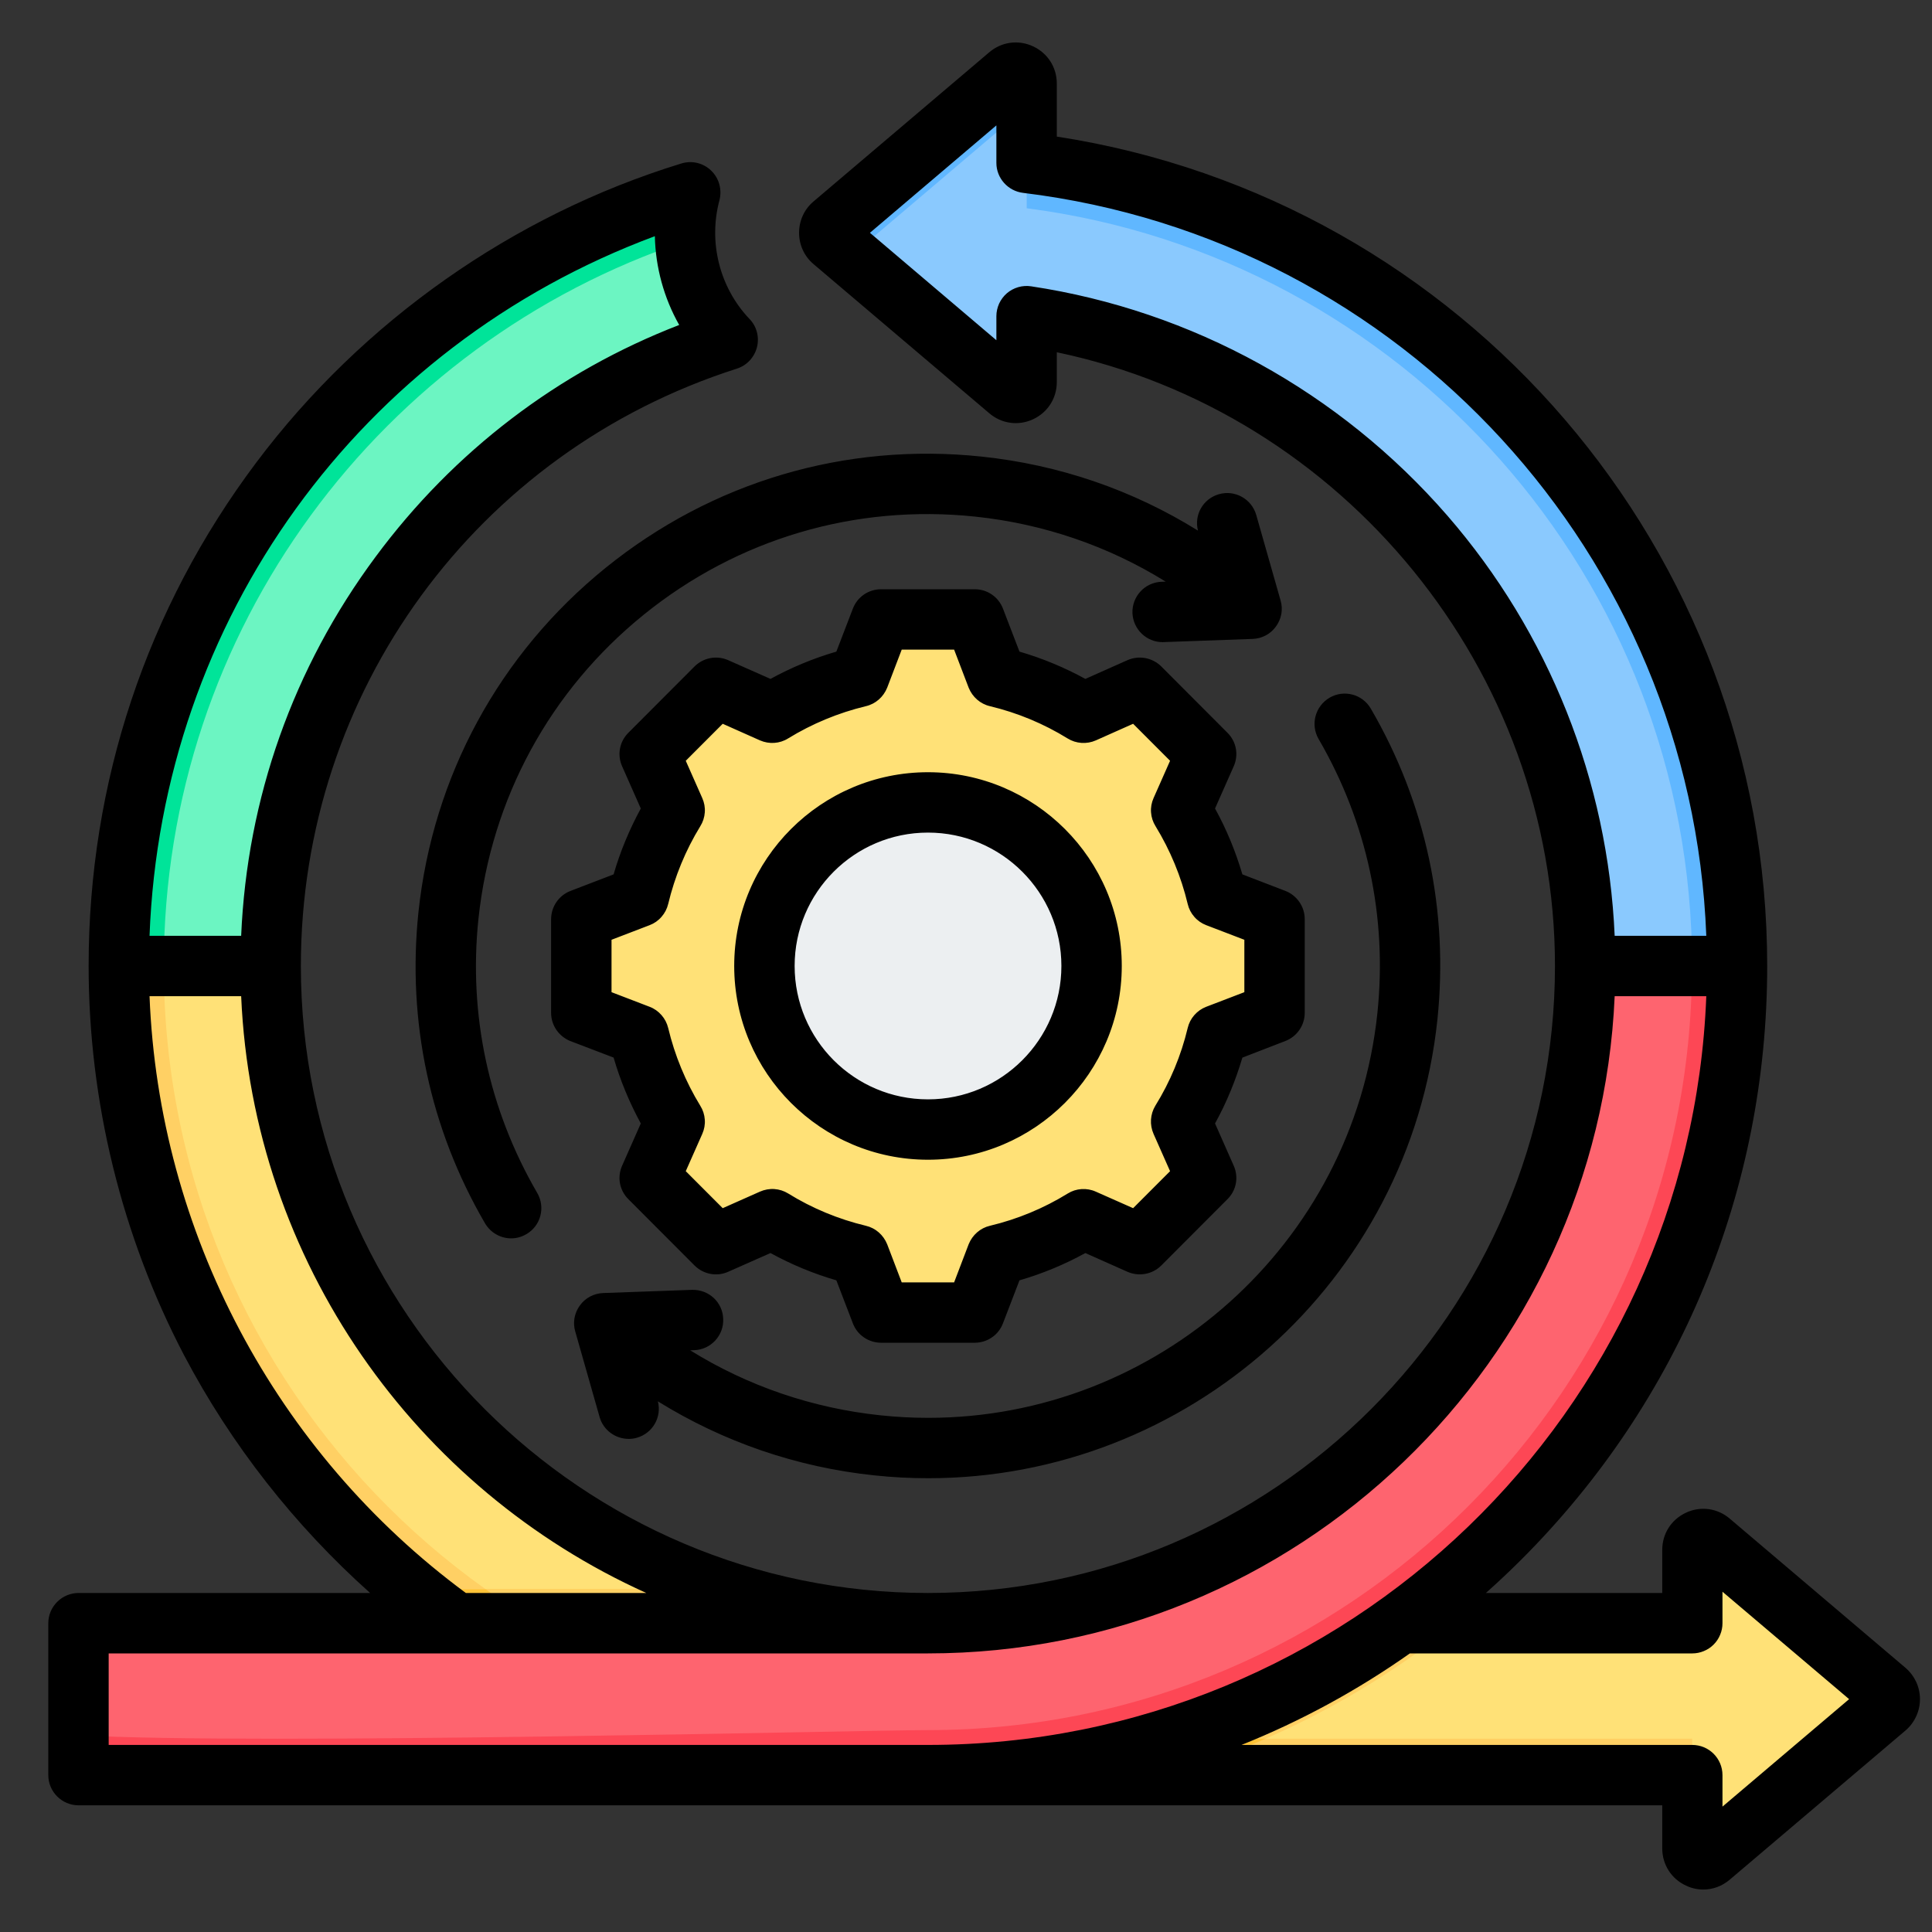 <svg width="40" height="40" viewBox="0 0 40 40" fill="none" xmlns="http://www.w3.org/2000/svg">
<rect x="0" y="0" width="40" height="40" fill="#333333" stroke="none"/>
<path fill-rule="evenodd" clip-rule="evenodd" d="M18.422 33.607H35.035V32.09C35.035 31.899 35.259 31.795 35.405 31.919L39.044 35.009C39.069 35.03 39.089 35.056 39.102 35.086C39.116 35.115 39.123 35.148 39.123 35.18C39.123 35.213 39.116 35.245 39.102 35.274C39.089 35.304 39.069 35.33 39.044 35.351L35.405 38.441C35.259 38.565 35.035 38.462 35.035 38.27V36.753H18.422V33.607Z" fill="#FFE177"/>
<path fill-rule="evenodd" clip-rule="evenodd" d="M38.801 34.803L39.044 35.009C39.069 35.03 39.089 35.056 39.102 35.086C39.116 35.116 39.123 35.148 39.123 35.18C39.123 35.213 39.116 35.245 39.102 35.275C39.089 35.304 39.069 35.33 39.044 35.351L35.405 38.441C35.259 38.565 35.035 38.462 35.035 38.27V37.515C35.035 37.707 35.259 37.81 35.405 37.686L38.801 34.803ZM35.035 36.753V35.998H18.422V36.753H35.035Z" fill="#FFD064"/>
<path fill-rule="evenodd" clip-rule="evenodd" d="M18.422 33.607H30.142C29.898 33.804 29.648 33.995 29.393 34.178C27.781 35.338 26.002 36.203 24.127 36.753H18.422V33.607Z" fill="#FFD064"/>
<path fill-rule="evenodd" clip-rule="evenodd" d="M26.203 35.998C25.528 36.294 24.834 36.546 24.127 36.753H18.422V35.998H26.203Z" fill="#FFC338"/>
<path fill-rule="evenodd" clip-rule="evenodd" d="M19.214 36.753C9.961 36.753 2.461 29.252 2.461 20C2.461 12.46 7.442 6.085 14.293 3.982C14.011 5.033 14.27 6.201 15.069 7.036C9.581 8.79 5.606 13.931 5.606 20C5.606 27.515 11.698 33.607 19.214 33.607V36.753Z" fill="#FFD064"/>
<path fill-rule="evenodd" clip-rule="evenodd" d="M14.185 4.996C14.225 5.736 14.518 6.465 15.066 7.037C9.578 8.791 5.604 13.931 5.604 20.001C5.604 27.516 11.696 33.608 19.211 33.608V35.821C10.474 35.821 3.391 28.738 3.391 20.001C3.391 13.021 7.911 7.097 14.185 4.996Z" fill="#FFE177"/>
<path fill-rule="evenodd" clip-rule="evenodd" d="M19.207 36.753C15.146 36.753 11.423 35.308 8.523 32.904H14.879C16.239 33.36 17.694 33.607 19.207 33.607V36.753Z" fill="#FFC338"/>
<path fill-rule="evenodd" clip-rule="evenodd" d="M14.881 32.904C16.241 33.36 17.696 33.607 19.209 33.607V35.82C15.798 35.82 12.639 34.741 10.055 32.904H14.881Z" fill="#FFD064"/>
<path fill-rule="evenodd" clip-rule="evenodd" d="M2.461 20H5.606C5.606 13.931 9.581 8.79 15.069 7.036C14.27 6.201 14.011 5.033 14.293 3.982C7.442 6.085 2.461 12.46 2.461 20Z" fill="#00E499"/>
<path fill-rule="evenodd" clip-rule="evenodd" d="M3.391 20.001H5.604C5.604 13.931 9.578 8.791 15.066 7.037C14.519 6.465 14.225 5.736 14.185 4.996C7.911 7.097 3.391 13.021 3.391 20.001Z" fill="#6CF5C2"/>
<path fill-rule="evenodd" clip-rule="evenodd" d="M19.21 36.752H2.172C1.871 36.752 1.625 36.506 1.625 36.205V34.153C1.625 33.852 1.871 33.606 2.172 33.606L19.21 33.606C26.725 33.606 32.817 27.514 32.817 19.999C32.817 13.179 27.799 7.531 21.254 6.545V7.909C21.254 8.1 21.03 8.204 20.884 8.08L17.245 4.99C17.22 4.969 17.201 4.943 17.187 4.913C17.173 4.884 17.166 4.851 17.166 4.819C17.166 4.786 17.173 4.754 17.187 4.725C17.201 4.695 17.22 4.669 17.245 4.648L20.884 1.558C21.03 1.434 21.254 1.537 21.254 1.729V3.372C29.542 4.381 35.963 11.439 35.963 19.999C35.963 29.251 28.462 36.752 19.21 36.752Z" fill="#60B7FF"/>
<path fill-rule="evenodd" clip-rule="evenodd" d="M11.141 33.608H19.213C26.728 33.608 32.821 27.516 32.821 20.001C32.821 13.18 27.803 7.533 21.257 6.547V7.911C21.257 8.102 21.034 8.206 20.888 8.082L17.615 5.303L20.888 2.523C21.034 2.399 21.257 2.502 21.257 2.694V4.312C29.029 5.314 35.033 11.956 35.033 20.001C35.033 28.738 27.951 35.821 19.213 35.821C16.264 35.821 13.504 35.013 11.141 33.608Z" fill="#8AC9FE"/>
<path fill-rule="evenodd" clip-rule="evenodd" d="M9.436 33.607H2.172C1.871 33.607 1.625 33.853 1.625 34.154V36.206C1.625 36.507 1.871 36.753 2.172 36.753H19.21C22.858 36.753 26.233 35.587 28.985 33.607C33.211 30.566 35.963 25.604 35.963 20H32.817C32.817 27.503 26.744 33.588 19.245 33.607L19.21 33.607H18.424L9.436 33.607Z" fill="#FD4755"/>
<path fill-rule="evenodd" clip-rule="evenodd" d="M9.436 33.607H2.172C1.871 33.607 1.625 33.853 1.625 34.154V35.925C5.329 36.138 17.855 35.82 19.21 35.82C27.947 35.82 35.03 28.737 35.03 20H32.817C32.817 27.503 26.744 33.588 19.245 33.607L19.21 33.607H18.424L9.436 33.607Z" fill="#FE646F"/>
<path fill-rule="evenodd" clip-rule="evenodd" d="M20.643 14.013C21.276 14.164 21.881 14.415 22.436 14.757L23.601 14.239L24.974 15.612L24.457 16.777C24.799 17.331 25.05 17.937 25.201 18.57L26.389 19.028V20.97L25.2 21.428C25.049 22.061 24.798 22.666 24.457 23.221L24.974 24.386L23.601 25.759L22.436 25.242C21.882 25.584 21.276 25.834 20.643 25.985L20.185 27.174H18.243L17.785 25.985C17.152 25.834 16.547 25.583 15.992 25.242L14.827 25.759L13.454 24.386L13.971 23.221C13.63 22.667 13.379 22.061 13.228 21.428L12.039 20.97V19.028L13.228 18.57C13.379 17.937 13.63 17.332 13.971 16.777L13.454 15.612L14.827 14.239L15.992 14.757C16.547 14.415 17.152 14.164 17.785 14.013L18.243 12.824H20.185L20.643 14.013Z" fill="#FFE177"/>
<path fill-rule="evenodd" clip-rule="evenodd" d="M15.985 25.242L14.82 25.759L14.641 25.58L15.733 25.095C15.816 25.146 15.9 25.195 15.985 25.242ZM20.636 14.013C21.269 14.164 21.874 14.415 22.429 14.757L22.097 14.904C21.543 14.562 20.686 14.164 20.052 14.013L19.595 12.824H20.178L20.636 14.013ZM22.429 25.242C21.875 25.584 21.269 25.835 20.636 25.985L20.178 27.174H19.595L20.052 25.985C20.686 25.835 21.543 25.436 22.098 25.095L22.429 25.242ZM14.641 14.418L14.82 14.239L15.985 14.757C15.9 14.804 15.816 14.853 15.733 14.904L14.641 14.418ZM23.19 14.418L23.594 14.239L24.967 15.612L24.45 16.777C24.791 17.332 25.042 17.937 25.193 18.571L26.382 19.028V20.97L25.193 21.428C25.042 22.061 24.791 22.667 24.45 23.221L24.967 24.386L23.594 25.759L23.19 25.58L24.384 24.386L23.866 23.221C24.208 22.667 24.459 22.061 24.61 21.428L25.799 20.97V19.028L24.61 18.571C24.459 17.937 24.208 17.332 23.866 16.777L24.384 15.612L23.19 14.418Z" fill="#FFD064"/>
<path fill-rule="evenodd" clip-rule="evenodd" d="M19.207 16.613C17.336 16.613 15.82 18.13 15.82 20C15.82 21.87 17.336 23.387 19.207 23.387C21.078 23.387 22.594 21.87 22.594 20C22.594 18.13 21.078 16.613 19.207 16.613Z" fill="#ECEFF1"/>
<path fill-rule="evenodd" clip-rule="evenodd" d="M19.207 16.613C17.336 16.613 15.82 18.129 15.82 20C15.82 21.87 17.336 23.387 19.207 23.387C19.298 23.387 19.387 23.383 19.476 23.376C17.732 23.239 16.359 21.78 16.359 20C16.359 18.22 17.732 16.761 19.476 16.624C19.387 16.617 19.297 16.613 19.207 16.613Z" fill="#D1D1D6"/>
<path fill-rule="evenodd" clip-rule="evenodd" d="M25.763 20.542L24.972 20.845C24.878 20.881 24.793 20.941 24.727 21.017C24.66 21.093 24.613 21.185 24.59 21.283C24.454 21.852 24.228 22.396 23.92 22.893C23.867 22.98 23.837 23.078 23.83 23.18C23.824 23.281 23.842 23.383 23.883 23.476L24.225 24.248L23.46 25.014L22.688 24.672C22.501 24.587 22.28 24.602 22.107 24.71C21.609 25.017 21.066 25.242 20.497 25.378C20.294 25.425 20.133 25.569 20.055 25.761L19.754 26.55H18.669L18.368 25.761C18.29 25.569 18.129 25.425 17.926 25.378C17.36 25.242 16.816 25.018 16.319 24.71C16.232 24.656 16.134 24.625 16.032 24.618C15.93 24.611 15.828 24.63 15.735 24.671L14.963 25.014L14.198 24.248L14.54 23.476C14.581 23.383 14.6 23.281 14.592 23.18C14.585 23.078 14.553 22.98 14.499 22.894C14.194 22.395 13.97 21.852 13.834 21.283C13.81 21.185 13.763 21.093 13.696 21.017C13.63 20.941 13.546 20.881 13.451 20.845L12.661 20.542V19.457L13.451 19.154C13.546 19.118 13.63 19.059 13.696 18.982C13.763 18.906 13.81 18.815 13.834 18.716C13.97 18.148 14.194 17.604 14.499 17.106C14.553 17.02 14.585 16.921 14.592 16.82C14.6 16.718 14.581 16.617 14.54 16.524L14.198 15.751L14.963 14.985L15.735 15.329C15.926 15.412 16.143 15.397 16.316 15.289C16.814 14.983 17.358 14.758 17.926 14.621C18.129 14.574 18.29 14.43 18.368 14.238L18.669 13.45H19.754L20.055 14.238C20.133 14.43 20.294 14.574 20.497 14.621C21.065 14.757 21.607 14.982 22.104 15.289C22.191 15.343 22.289 15.374 22.391 15.381C22.493 15.388 22.595 15.37 22.688 15.329L23.46 14.985L24.225 15.751L23.883 16.524C23.842 16.616 23.823 16.718 23.831 16.82C23.838 16.921 23.87 17.019 23.924 17.105C24.229 17.604 24.454 18.147 24.59 18.716C24.613 18.815 24.66 18.906 24.727 18.982C24.793 19.059 24.878 19.118 24.972 19.154L25.763 19.457V20.542ZM26.612 18.445L25.722 18.103C25.582 17.628 25.395 17.172 25.156 16.739L25.542 15.867C25.594 15.752 25.61 15.623 25.587 15.499C25.564 15.374 25.503 15.26 25.413 15.171L24.042 13.797C23.952 13.708 23.837 13.648 23.712 13.625C23.588 13.602 23.459 13.617 23.343 13.668L22.471 14.056C22.039 13.819 21.581 13.629 21.107 13.491L20.765 12.6C20.72 12.483 20.641 12.381 20.537 12.31C20.433 12.238 20.31 12.2 20.184 12.2H18.239C18.113 12.2 17.99 12.238 17.886 12.31C17.782 12.381 17.703 12.483 17.658 12.6L17.316 13.491C16.842 13.629 16.384 13.819 15.952 14.056L15.076 13.668C14.961 13.617 14.833 13.602 14.709 13.625C14.585 13.648 14.471 13.708 14.381 13.797L13.01 15.171C12.92 15.26 12.859 15.374 12.836 15.499C12.813 15.623 12.829 15.752 12.881 15.867L13.267 16.739C13.032 17.172 12.841 17.628 12.704 18.103L11.811 18.446C11.693 18.491 11.592 18.571 11.521 18.675C11.449 18.779 11.411 18.902 11.41 19.029V20.971C11.41 21.229 11.572 21.461 11.811 21.555L12.704 21.896C12.841 22.37 13.032 22.827 13.267 23.26L12.881 24.133C12.829 24.248 12.813 24.377 12.836 24.501C12.86 24.625 12.92 24.739 13.01 24.828L14.381 26.202C14.565 26.384 14.841 26.436 15.076 26.331L15.952 25.943C16.384 26.18 16.842 26.37 17.316 26.508L17.658 27.399C17.703 27.517 17.782 27.618 17.886 27.689C17.99 27.761 18.113 27.799 18.239 27.8H20.184C20.31 27.799 20.433 27.761 20.537 27.689C20.641 27.618 20.72 27.517 20.765 27.399L21.107 26.508C21.581 26.37 22.039 26.181 22.471 25.943L23.343 26.331C23.582 26.435 23.858 26.384 24.042 26.202L25.413 24.828C25.503 24.739 25.564 24.625 25.587 24.501C25.61 24.377 25.594 24.248 25.542 24.133L25.156 23.26C25.395 22.827 25.582 22.37 25.722 21.897L26.612 21.553C26.851 21.461 27.013 21.229 27.013 20.971V19.029C27.013 18.77 26.851 18.538 26.612 18.445ZM19.213 22.761C20.736 22.761 21.975 21.522 21.975 19.999C21.975 18.477 20.736 17.238 19.213 17.238C17.687 17.238 16.452 18.477 16.452 19.999C16.452 21.522 17.687 22.761 19.213 22.761ZM19.213 15.988C17 15.988 15.201 17.787 15.201 19.999C15.201 22.212 17 24.011 19.213 24.011C21.423 24.011 23.225 22.212 23.225 19.999C23.225 17.787 21.423 15.988 19.213 15.988ZM28.517 20.979C28.009 25.779 23.942 29.356 19.217 29.355C18.893 29.355 18.562 29.338 18.232 29.303C16.82 29.155 15.477 28.694 14.29 27.957L14.374 27.954C14.716 27.942 14.988 27.652 14.973 27.307C14.963 26.962 14.676 26.695 14.326 26.705L12.488 26.771C12.296 26.778 12.116 26.873 12.006 27.028C11.892 27.184 11.855 27.382 11.91 27.567L12.414 29.338C12.491 29.612 12.745 29.791 13.017 29.791C13.072 29.791 13.131 29.784 13.186 29.767C13.514 29.674 13.705 29.338 13.62 29.013C14.973 29.852 16.496 30.378 18.103 30.546C18.478 30.586 18.849 30.605 19.221 30.605C24.571 30.605 29.186 26.55 29.76 21.11C29.995 18.854 29.521 16.627 28.381 14.671C28.208 14.373 27.826 14.271 27.528 14.445C27.23 14.619 27.127 15.002 27.3 15.3C28.303 17.024 28.726 18.988 28.517 20.979ZM20.32 9.453C17.503 9.156 14.742 9.974 12.539 11.756C10.336 13.539 8.961 16.072 8.663 18.89C8.428 21.146 8.902 23.372 10.042 25.328C10.098 25.422 10.176 25.501 10.271 25.555C10.366 25.61 10.473 25.639 10.583 25.639C10.69 25.639 10.796 25.611 10.896 25.553C11.197 25.38 11.296 24.997 11.123 24.699C10.12 22.974 9.697 21.011 9.906 19.02C10.171 16.535 11.384 14.3 13.326 12.728C15.268 11.156 17.706 10.434 20.192 10.696C21.604 10.845 22.946 11.305 24.134 12.042L24.049 12.045C23.703 12.057 23.435 12.348 23.446 12.692C23.46 13.029 23.736 13.295 24.071 13.295C24.078 13.295 24.086 13.294 24.093 13.294L25.935 13.228C26.127 13.222 26.307 13.126 26.417 12.971C26.531 12.815 26.568 12.617 26.513 12.432L26.009 10.661C25.913 10.329 25.568 10.137 25.237 10.232C24.909 10.325 24.718 10.66 24.803 10.986C23.453 10.146 21.927 9.621 20.32 9.453ZM35.662 37.404V36.752C35.662 36.407 35.382 36.127 35.037 36.127H25.704C26.936 35.633 28.105 34.997 29.19 34.232H35.037C35.119 34.232 35.2 34.216 35.276 34.184C35.352 34.153 35.421 34.107 35.479 34.049C35.537 33.991 35.583 33.922 35.614 33.846C35.646 33.77 35.662 33.689 35.662 33.606V32.955L38.284 35.179L35.662 37.404ZM2.25 36.127H19.213C27.895 36.127 34.996 29.229 35.327 20.625H33.43C33.102 28.183 26.851 34.232 19.213 34.232H2.25V36.127ZM3.096 20.625C3.287 25.502 5.703 30.071 9.645 32.981H13.381C8.612 30.831 5.232 26.129 4.993 20.625H3.096ZM13.558 4.89C7.446 7.164 3.342 12.829 3.096 19.375H4.993C5.115 16.525 6.071 13.825 7.777 11.527C9.395 9.343 11.557 7.696 14.062 6.728C13.745 6.168 13.572 5.534 13.558 4.89ZM29.966 10.675C32.073 13.103 33.29 16.171 33.43 19.375H35.327C35.026 11.508 29.046 4.95 21.181 3.993C20.868 3.955 20.629 3.688 20.629 3.373V2.596L18.011 4.82L20.629 7.044V6.546C20.629 6.456 20.649 6.367 20.686 6.285C20.724 6.204 20.778 6.131 20.846 6.072C20.915 6.013 20.995 5.97 21.082 5.945C21.169 5.92 21.26 5.914 21.35 5.928C24.681 6.43 27.741 8.116 29.966 10.675ZM39.453 34.532L35.812 31.441C35.559 31.225 35.209 31.177 34.908 31.318C34.603 31.459 34.415 31.754 34.415 32.089V32.981H30.764C31.015 32.757 31.261 32.526 31.499 32.288C34.783 29.005 36.588 24.641 36.588 19.999C36.588 11.411 30.304 4.125 21.88 2.828V1.73C21.88 1.395 21.692 1.1 21.387 0.959C21.085 0.818 20.736 0.865 20.482 1.082L16.842 4.172C16.65 4.334 16.544 4.57 16.544 4.82C16.544 5.069 16.65 5.305 16.842 5.467L20.482 8.556C20.736 8.774 21.085 8.821 21.387 8.681C21.692 8.54 21.88 8.245 21.88 7.91V7.293C27.807 8.536 32.194 13.874 32.194 19.999C32.194 27.158 26.369 32.981 19.213 32.981C12.054 32.981 6.229 27.158 6.229 19.999C6.229 14.327 9.859 9.357 15.257 7.632C15.463 7.566 15.617 7.399 15.672 7.19C15.724 6.981 15.669 6.76 15.518 6.604C14.9 5.957 14.661 5.015 14.896 4.143C14.951 3.924 14.889 3.69 14.723 3.532C14.562 3.374 14.323 3.317 14.106 3.385C10.627 4.452 7.501 6.651 5.306 9.576C3.034 12.602 1.835 16.206 1.835 19.999C1.835 22.802 2.519 25.587 3.809 28.055C4.784 29.909 6.1 31.585 7.663 32.981H1.625C1.459 32.982 1.301 33.048 1.184 33.165C1.126 33.223 1.079 33.292 1.048 33.367C1.016 33.443 1 33.525 1 33.606V36.752C1 37.097 1.283 37.377 1.625 37.377H34.415V38.269C34.415 38.604 34.603 38.9 34.908 39.04C35.019 39.093 35.141 39.121 35.265 39.121C35.463 39.121 35.654 39.051 35.813 38.916L39.453 35.827C39.546 35.747 39.621 35.647 39.672 35.536C39.724 35.424 39.751 35.302 39.751 35.179C39.751 35.056 39.724 34.935 39.673 34.823C39.621 34.712 39.546 34.612 39.453 34.532Z" fill="black"/>
</svg>
